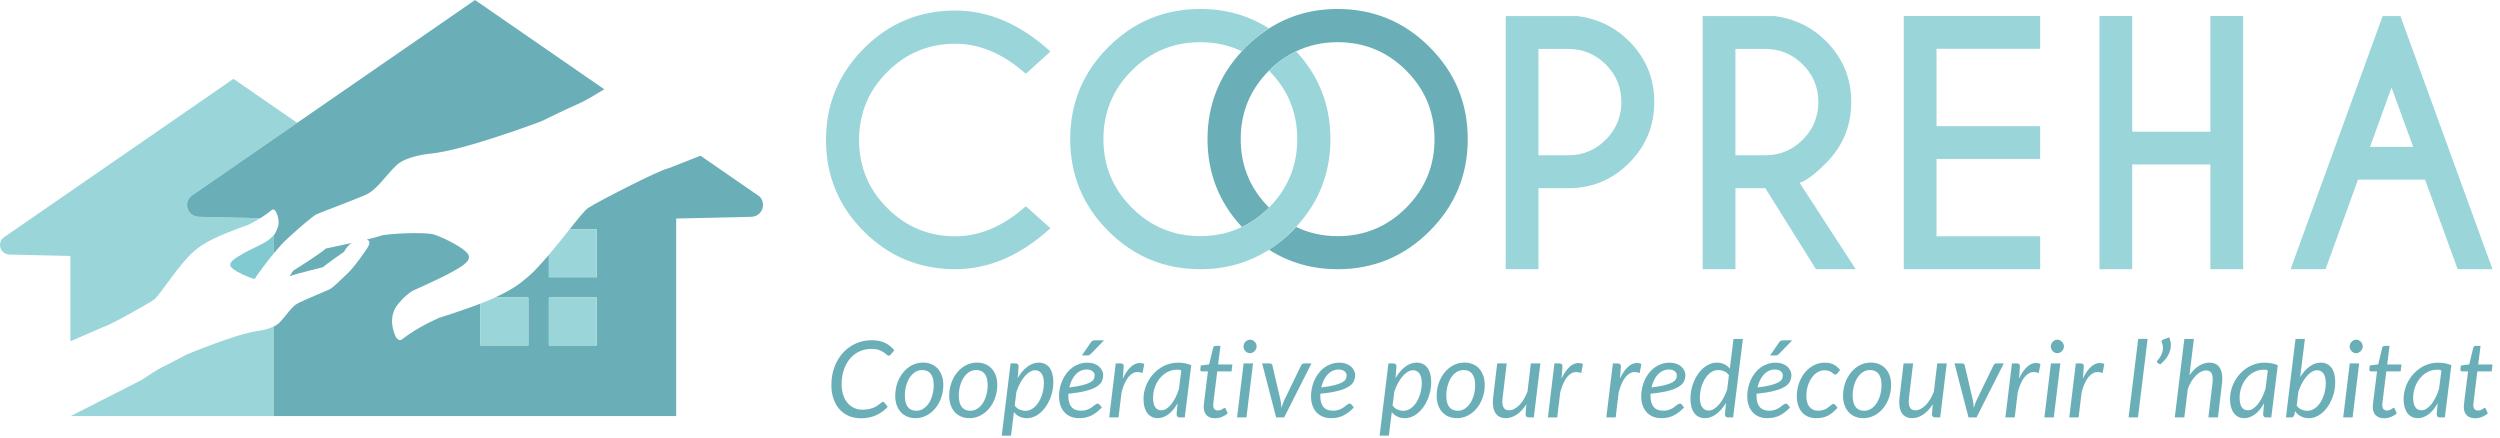 <?xml version="1.0" encoding="UTF-8" standalone="no"?>
<!DOCTYPE svg PUBLIC "-//W3C//DTD SVG 1.1//EN" "http://www.w3.org/Graphics/SVG/1.1/DTD/svg11.dtd">
<svg width="100%" height="100%" viewBox="0 0 1884 330" version="1.1" xmlns="http://www.w3.org/2000/svg" xmlns:xlink="http://www.w3.org/1999/xlink" xml:space="preserve" xmlns:serif="http://www.serif.com/" style="fill-rule:evenodd;clip-rule:evenodd;stroke-linejoin:round;stroke-miterlimit:2;">
    <g id="Calque-1" serif:id="Calque 1" transform="matrix(4.167,0,0,4.167,0,0)">
        <g transform="matrix(1,0,0,1,258.543,41.794)">
            <path d="M0,-33.279C-4.594,-37.871 -10.141,-40.171 -16.633,-40.171C-21.256,-40.171 -25.387,-38.981 -29.049,-36.653C-30.533,-35.711 -31.944,-34.599 -33.268,-33.279C-33.516,-33.029 -33.727,-32.768 -33.959,-32.517C-38.079,-28.071 -40.165,-22.785 -40.165,-16.638C-40.165,-10.488 -38.075,-5.195 -33.946,-0.745C-32.184,-1.585 -30.553,-2.736 -29.066,-4.23C-29.057,-4.237 -29.049,-4.248 -29.041,-4.255C-32.454,-7.678 -34.159,-11.805 -34.159,-16.638C-34.159,-21.476 -32.454,-25.602 -29.047,-29.017C-29.043,-29.022 -29.037,-29.029 -29.029,-29.034C-27.537,-30.53 -25.9,-31.676 -24.135,-32.517C-21.861,-33.602 -19.365,-34.166 -16.633,-34.166C-11.787,-34.166 -7.654,-32.455 -4.234,-29.034C-0.814,-25.617 0.891,-21.486 0.891,-16.638C0.891,-11.792 -0.814,-7.656 -4.234,-4.23C-7.654,-0.8 -11.787,0.913 -16.633,0.913C-19.365,0.913 -21.863,0.345 -24.146,-0.753C-24.377,-0.505 -24.588,-0.249 -24.83,-0.005C-26.152,1.324 -27.564,2.429 -29.049,3.372C-25.387,5.7 -21.256,6.892 -16.633,6.892C-10.141,6.892 -4.594,4.591 0,-0.005C4.6,-4.602 6.898,-10.147 6.898,-16.638C6.898,-23.133 4.6,-28.678 0,-33.279" style="fill:rgb(106,175,184);fill-rule:nonzero;"/>
        </g>
        <g transform="matrix(1,0,0,1,234.408,41.032)">
            <path d="M0,-31.756C-1.766,-30.915 -3.402,-29.769 -4.895,-28.273C-4.902,-28.268 -4.908,-28.261 -4.912,-28.256C-1.508,-24.841 0.199,-20.715 0.199,-15.877C0.199,-11.044 -1.506,-6.917 -4.906,-3.494C-4.914,-3.487 -4.922,-3.476 -4.932,-3.468C-6.418,-1.974 -8.049,-0.823 -9.811,0.016C-12.094,1.11 -14.596,1.675 -17.329,1.675C-22.155,1.675 -26.284,-0.038 -29.711,-3.468C-33.144,-6.895 -34.854,-11.03 -34.854,-15.877C-34.854,-20.725 -33.147,-24.856 -29.729,-28.273C-26.309,-31.693 -22.176,-33.404 -17.329,-33.404C-14.598,-33.404 -12.104,-32.841 -9.825,-31.756C-9.592,-32.007 -9.381,-32.268 -9.133,-32.518C-7.809,-33.838 -6.398,-34.949 -4.914,-35.892C-8.575,-38.22 -12.708,-39.409 -17.329,-39.409C-23.823,-39.409 -29.37,-37.11 -33.966,-32.518C-38.562,-27.917 -40.861,-22.371 -40.861,-15.877C-40.861,-9.386 -38.562,-3.841 -33.966,0.757C-29.37,5.352 -23.823,7.653 -17.329,7.653C-12.708,7.653 -8.575,6.462 -4.914,4.134C-3.43,3.19 -2.018,2.085 -0.695,0.757C-0.453,0.513 -0.242,0.257 -0.012,0.009C4.111,-4.438 6.201,-9.729 6.201,-15.877C6.201,-22.023 4.115,-27.31 0,-31.756" style="fill:rgb(154,213,218);fill-rule:nonzero;"/>
        </g>
        <g transform="matrix(1,0,0,1,185.524,13.29)">
            <path d="M0,24.007L4.436,27.984C-0.982,32.925 -6.715,35.396 -12.763,35.396C-19.229,35.396 -24.742,33.116 -29.302,28.556C-33.861,23.997 -36.141,18.484 -36.141,12.017C-36.141,5.569 -33.861,0.056 -29.302,-4.522C-24.742,-9.1 -19.229,-11.389 -12.763,-11.389C-6.715,-11.389 -0.982,-8.919 4.436,-3.979L0,0.056C-4.082,-3.568 -8.337,-5.381 -12.763,-5.381C-17.551,-5.381 -21.647,-3.682 -25.053,-0.288C-28.458,3.109 -30.16,7.21 -30.16,12.017C-30.16,16.844 -28.458,20.954 -25.053,24.35C-21.647,27.745 -17.551,29.445 -12.763,29.445C-8.337,29.445 -4.082,27.632 0,24.007" style="fill:rgb(154,213,218);fill-rule:nonzero;"/>
        </g>
        <g transform="matrix(1,0,0,1,278.23,42.733)">
            <path d="M0,-33.88L0,-14.651L5.408,-14.651C8.041,-14.651 10.297,-15.591 12.176,-17.47C14.055,-19.349 14.994,-21.623 14.994,-24.294C14.994,-26.945 14.055,-29.206 12.176,-31.076C10.297,-32.945 8.041,-33.88 5.408,-33.88L0,-33.88ZM0,-8.698L0,5.952L-5.924,5.952L-5.924,-39.832L7.068,-39.832C10.75,-39.336 13.859,-37.819 16.396,-35.282C19.43,-32.23 20.947,-28.567 20.947,-24.294C20.947,-19.983 19.43,-16.306 16.396,-13.263C13.363,-10.22 9.701,-8.698 5.408,-8.698L0,-8.698Z" style="fill:rgb(154,213,218);fill-rule:nonzero;"/>
        </g>
        <g transform="matrix(1,0,0,1,313.853,42.733)">
            <path d="M0,-33.88L0,-14.651L5.408,-14.651C8.041,-14.651 10.295,-15.591 12.176,-17.47C14.055,-19.349 14.994,-21.623 14.994,-24.294C14.994,-26.945 14.055,-29.206 12.176,-31.076C10.295,-32.945 8.041,-33.88 5.408,-33.88L0,-33.88ZM5.408,-8.698L0,-8.698L0,5.952L-5.924,5.952L-5.924,-39.832L7.066,-39.832C10.748,-39.336 13.859,-37.819 16.396,-35.282C19.43,-32.23 20.945,-28.567 20.945,-24.294C20.945,-19.983 19.43,-16.301 16.396,-13.249C14.297,-11.15 12.695,-9.968 11.588,-9.7L21.746,5.952L14.564,5.952L5.408,-8.698Z" style="fill:rgb(154,213,218);fill-rule:nonzero;"/>
        </g>
        <g transform="matrix(1,0,0,1,368.961,48.685)">
            <path d="M0,-45.784L0,-39.861L-18.742,-39.861L-18.742,-25.868L0,-25.868L0,-19.945L-18.742,-19.945L-18.742,-5.953L0,-5.953L0,0L-24.666,0L-24.666,-45.784L0,-45.784Z" style="fill:rgb(154,213,218);fill-rule:nonzero;"/>
        </g>
        <g transform="matrix(1,0,0,1,385.611,21.844)">
            <path d="M0,7.898L0,26.841L-5.924,26.841L-5.924,-18.943L0,-18.943L0,1.974L14.137,1.974L14.137,-18.943L20.061,-18.943L20.061,26.841L14.137,26.841L14.137,7.898L0,7.898Z" style="fill:rgb(154,213,218);fill-rule:nonzero;"/>
        </g>
        <g transform="matrix(1,0,0,1,436.428,25.02)">
            <path d="M0,1.546L-3.92,-9.184L-7.813,1.546L0,1.546ZM-2.318,-22.119L14.336,23.665L8.041,23.665L2.146,7.469L-9.986,7.469L-15.854,23.665L-22.178,23.665L-5.523,-22.119L-2.318,-22.119Z" style="fill:rgb(154,213,218);fill-rule:nonzero;"/>
        </g>
        <g transform="matrix(1,0,0,1,155.978,63.076)">
            <path d="M0,11.016C0.428,11.016 0.806,10.981 1.137,10.911C1.467,10.839 1.758,10.752 2.011,10.65C2.263,10.547 2.479,10.433 2.656,10.308C2.834,10.182 2.989,10.069 3.122,9.965C3.255,9.863 3.367,9.776 3.458,9.705C3.548,9.635 3.629,9.599 3.7,9.599C3.759,9.599 3.808,9.611 3.846,9.633C3.885,9.656 3.917,9.683 3.943,9.715L4.574,10.495C3.966,11.151 3.265,11.661 2.472,12.024C1.679,12.386 0.754,12.568 -0.301,12.568C-1.13,12.568 -1.874,12.42 -2.535,12.124C-3.195,11.829 -3.754,11.416 -4.21,10.886C-4.667,10.356 -5.017,9.725 -5.259,8.992C-5.502,8.259 -5.623,7.453 -5.623,6.573C-5.623,5.371 -5.436,4.273 -5.061,3.277C-4.685,2.281 -4.168,1.424 -3.511,0.707C-2.854,-0.008 -2.082,-0.564 -1.194,-0.96C-0.308,-1.355 0.647,-1.552 1.671,-1.552C2.162,-1.552 2.609,-1.51 3.011,-1.427C3.412,-1.343 3.778,-1.221 4.108,-1.061C4.438,-0.9 4.738,-0.708 5.007,-0.483C5.275,-0.257 5.526,-0.007 5.76,0.269L5.138,1.021C5.086,1.085 5.027,1.138 4.963,1.18C4.898,1.222 4.817,1.243 4.721,1.243C4.604,1.243 4.48,1.178 4.352,1.05C4.222,0.921 4.045,0.782 3.822,0.63C3.599,0.48 3.311,0.34 2.957,0.211C2.604,0.083 2.146,0.019 1.583,0.019C0.832,0.019 0.13,0.168 -0.524,0.467C-1.179,0.766 -1.745,1.193 -2.225,1.748C-2.703,2.305 -3.08,2.978 -3.355,3.768C-3.631,4.558 -3.769,5.445 -3.769,6.428C-3.769,7.141 -3.675,7.781 -3.486,8.346C-3.299,8.912 -3.038,9.392 -2.705,9.787C-2.371,10.182 -1.975,10.486 -1.516,10.698C-1.056,10.911 -0.551,11.016 0,11.016" style="fill:rgb(106,175,184);fill-rule:nonzero;"/>
        </g>
        <g transform="matrix(1,0,0,1,165.721,66.91)">
            <path d="M0,7.375C0.472,7.375 0.903,7.246 1.291,6.989C1.68,6.732 2.01,6.39 2.282,5.963C2.554,5.535 2.765,5.042 2.913,4.483C3.063,3.924 3.137,3.339 3.137,2.729C3.137,1.829 2.959,1.151 2.603,0.695C2.246,0.239 1.731,0.011 1.059,0.011C0.579,0.011 0.146,0.138 -0.238,0.392C-0.624,0.646 -0.952,0.986 -1.225,1.413C-1.496,1.841 -1.707,2.334 -1.855,2.893C-2.005,3.452 -2.079,4.036 -2.079,4.646C-2.079,5.547 -1.902,6.226 -1.55,6.686C-1.196,7.145 -0.681,7.375 0,7.375M-0.156,8.714C-0.693,8.714 -1.186,8.623 -1.632,8.439C-2.079,8.257 -2.464,7.991 -2.788,7.645C-3.111,7.298 -3.364,6.873 -3.546,6.372C-3.727,5.871 -3.817,5.299 -3.817,4.656C-3.817,3.834 -3.688,3.06 -3.429,2.334C-3.17,1.607 -2.815,0.972 -2.365,0.425C-1.915,-0.121 -1.385,-0.552 -0.772,-0.866C-0.161,-1.181 0.501,-1.339 1.214,-1.339C1.751,-1.339 2.243,-1.247 2.689,-1.063C3.137,-0.881 3.521,-0.616 3.846,-0.269C4.169,0.078 4.422,0.504 4.604,1.009C4.784,1.513 4.875,2.083 4.875,2.719C4.875,3.535 4.746,4.307 4.486,5.032C4.228,5.759 3.873,6.395 3.423,6.94C2.973,7.487 2.44,7.919 1.825,8.237C1.21,8.556 0.55,8.714 -0.156,8.714" style="fill:rgb(106,175,184);fill-rule:nonzero;"/>
        </g>
        <g transform="matrix(1,0,0,1,175.481,66.91)">
            <path d="M0,7.375C0.472,7.375 0.903,7.246 1.291,6.989C1.68,6.732 2.01,6.39 2.282,5.963C2.554,5.535 2.765,5.042 2.913,4.483C3.063,3.924 3.137,3.339 3.137,2.729C3.137,1.829 2.959,1.151 2.603,0.695C2.246,0.239 1.731,0.011 1.059,0.011C0.579,0.011 0.146,0.138 -0.238,0.392C-0.624,0.646 -0.952,0.986 -1.225,1.413C-1.496,1.841 -1.707,2.334 -1.855,2.893C-2.005,3.452 -2.079,4.036 -2.079,4.646C-2.079,5.547 -1.902,6.226 -1.55,6.686C-1.196,7.145 -0.681,7.375 0,7.375M-0.156,8.714C-0.693,8.714 -1.186,8.623 -1.632,8.439C-2.079,8.257 -2.464,7.991 -2.788,7.645C-3.111,7.298 -3.364,6.873 -3.546,6.372C-3.727,5.871 -3.817,5.299 -3.817,4.656C-3.817,3.834 -3.688,3.06 -3.429,2.334C-3.17,1.607 -2.815,0.972 -2.365,0.425C-1.915,-0.121 -1.385,-0.552 -0.772,-0.866C-0.161,-1.181 0.501,-1.339 1.214,-1.339C1.751,-1.339 2.243,-1.247 2.689,-1.063C3.137,-0.881 3.521,-0.616 3.846,-0.269C4.169,0.078 4.422,0.504 4.604,1.009C4.784,1.513 4.875,2.083 4.875,2.719C4.875,3.535 4.746,4.307 4.486,5.032C4.228,5.759 3.873,6.395 3.423,6.94C2.973,7.487 2.44,7.919 1.825,8.237C1.21,8.556 0.55,8.714 -0.156,8.714" style="fill:rgb(106,175,184);fill-rule:nonzero;"/>
        </g>
        <g transform="matrix(1,0,0,1,187.193,77.418)">
            <path d="M0,-10.459C-0.312,-10.459 -0.627,-10.362 -0.947,-10.169C-1.268,-9.977 -1.577,-9.707 -1.875,-9.359C-2.173,-9.013 -2.449,-8.602 -2.705,-8.126C-2.961,-7.65 -3.183,-7.133 -3.37,-6.574L-3.682,-4.088C-3.436,-3.734 -3.139,-3.485 -2.793,-3.341C-2.446,-3.196 -2.095,-3.124 -1.739,-3.124C-1.402,-3.124 -1.085,-3.194 -0.787,-3.336C-0.489,-3.477 -0.218,-3.668 0.028,-3.909C0.274,-4.15 0.495,-4.433 0.689,-4.758C0.884,-5.082 1.047,-5.429 1.18,-5.798C1.313,-6.168 1.414,-6.55 1.485,-6.945C1.557,-7.341 1.593,-7.73 1.593,-8.116C1.593,-8.881 1.453,-9.463 1.175,-9.861C0.896,-10.259 0.505,-10.459 0,-10.459M-6.032,1.378L-4.43,-11.702L-3.564,-11.702C-3.177,-11.702 -2.982,-11.509 -2.982,-11.124L-3.147,-9.042C-2.901,-9.466 -2.633,-9.85 -2.341,-10.193C-2.05,-10.537 -1.744,-10.831 -1.423,-11.075C-1.103,-11.319 -0.768,-11.508 -0.418,-11.64C-0.068,-11.771 0.288,-11.837 0.65,-11.837C1.485,-11.837 2.137,-11.535 2.603,-10.931C3.068,-10.327 3.302,-9.443 3.302,-8.28C3.302,-7.753 3.247,-7.227 3.137,-6.699C3.026,-6.173 2.87,-5.67 2.666,-5.191C2.462,-4.712 2.216,-4.266 1.928,-3.852C1.64,-3.437 1.319,-3.077 0.966,-2.771C0.613,-2.467 0.229,-2.228 -0.185,-2.054C-0.6,-1.88 -1.033,-1.794 -1.486,-1.794C-1.972,-1.794 -2.416,-1.889 -2.817,-2.078C-3.219,-2.268 -3.555,-2.539 -3.827,-2.893L-4.352,1.378L-6.032,1.378Z" style="fill:rgb(106,175,184);fill-rule:nonzero;"/>
        </g>
        <g transform="matrix(1,0,0,1,199.664,75.624)">
            <path d="M0,-14.081L-2.408,-11.604C-2.499,-11.508 -2.592,-11.44 -2.686,-11.402C-2.779,-11.363 -2.891,-11.344 -3.021,-11.344L-4.011,-11.344L-2.398,-13.677C-2.309,-13.817 -2.208,-13.921 -2.098,-13.985C-1.987,-14.049 -1.832,-14.081 -1.632,-14.081L0,-14.081ZM-3.127,-8.8C-3.535,-8.8 -3.911,-8.716 -4.254,-8.549C-4.598,-8.382 -4.901,-8.152 -5.167,-7.859C-5.433,-7.567 -5.659,-7.224 -5.847,-6.828C-6.034,-6.434 -6.181,-6.008 -6.284,-5.552C-5.287,-5.673 -4.487,-5.813 -3.885,-5.971C-3.282,-6.128 -2.819,-6.298 -2.496,-6.481C-2.172,-6.665 -1.959,-6.862 -1.854,-7.074C-1.751,-7.286 -1.699,-7.508 -1.699,-7.739C-1.699,-7.854 -1.726,-7.976 -1.777,-8.101C-1.829,-8.226 -1.912,-8.34 -2.025,-8.443C-2.139,-8.546 -2.285,-8.631 -2.467,-8.698C-2.648,-8.766 -2.868,-8.8 -3.127,-8.8M-0.155,-7.807C-0.155,-7.383 -0.243,-6.992 -0.418,-6.636C-0.593,-6.279 -0.913,-5.958 -1.379,-5.672C-1.846,-5.386 -2.486,-5.137 -3.302,-4.925C-4.118,-4.713 -5.167,-4.542 -6.449,-4.414C-6.455,-4.343 -6.459,-4.274 -6.459,-4.207L-6.459,-4C-6.459,-3.139 -6.27,-2.481 -5.891,-2.028C-5.512,-1.575 -4.94,-1.349 -4.176,-1.349C-3.865,-1.349 -3.589,-1.381 -3.346,-1.445C-3.103,-1.51 -2.886,-1.588 -2.695,-1.682C-2.504,-1.774 -2.336,-1.877 -2.19,-1.99C-2.044,-2.102 -1.91,-2.205 -1.787,-2.299C-1.664,-2.392 -1.551,-2.47 -1.447,-2.534C-1.344,-2.599 -1.24,-2.631 -1.137,-2.631C-1.02,-2.631 -0.913,-2.576 -0.815,-2.467L-0.389,-1.936C-0.719,-1.597 -1.041,-1.306 -1.354,-1.064C-1.669,-0.823 -1.991,-0.623 -2.321,-0.462C-2.651,-0.302 -2.996,-0.185 -3.355,-0.11C-3.715,-0.037 -4.102,0 -4.517,0C-5.079,0 -5.585,-0.093 -6.031,-0.279C-6.479,-0.466 -6.856,-0.73 -7.168,-1.074C-7.479,-1.418 -7.718,-1.834 -7.887,-2.322C-8.055,-2.81 -8.139,-3.357 -8.139,-3.961C-8.139,-4.462 -8.086,-4.962 -7.979,-5.46C-7.872,-5.958 -7.717,-6.432 -7.513,-6.882C-7.309,-7.331 -7.06,-7.749 -6.765,-8.135C-6.47,-8.519 -6.133,-8.852 -5.755,-9.132C-5.376,-9.411 -4.958,-9.632 -4.502,-9.792C-4.045,-9.953 -3.555,-10.033 -3.03,-10.033C-2.531,-10.033 -2.102,-9.963 -1.738,-9.821C-1.376,-9.68 -1.078,-9.5 -0.845,-9.281C-0.611,-9.062 -0.438,-8.822 -0.325,-8.559C-0.212,-8.295 -0.155,-8.044 -0.155,-7.807" style="fill:rgb(106,175,184);fill-rule:nonzero;"/>
        </g>
        <g transform="matrix(1,0,0,1,200.596,65.648)">
            <path d="M0,9.841L1.185,0.068L2.05,0.068C2.23,0.068 2.373,0.11 2.477,0.194C2.58,0.277 2.632,0.405 2.632,0.578C2.632,0.605 2.631,0.642 2.627,0.69C2.624,0.737 2.621,0.787 2.617,0.839C2.614,0.891 2.611,0.936 2.607,0.974C2.604,1.013 2.604,1.035 2.604,1.041L2.467,2.815C2.888,1.915 3.359,1.221 3.88,0.733C4.401,0.244 4.95,0 5.526,0C5.799,0 6.07,0.058 6.343,0.174L6.031,1.822C5.728,1.7 5.433,1.639 5.147,1.639C4.52,1.639 3.959,1.943 3.468,2.55C2.976,3.157 2.564,4.077 2.234,5.311L1.69,9.841L0,9.841Z" style="fill:rgb(106,175,184);fill-rule:nonzero;"/>
        </g>
        <g transform="matrix(1,0,0,1,210.027,67.017)">
            <path d="M0,7.181C0.317,7.181 0.628,7.084 0.933,6.891C1.237,6.699 1.525,6.431 1.797,6.089C2.069,5.748 2.323,5.342 2.56,4.87C2.796,4.399 3.005,3.882 3.186,3.319L3.604,0.017C3.461,-0.097 3.32,-0.154 3.181,-0.154L2.769,-0.154C2.38,-0.154 2.004,-0.091 1.642,0.034C1.279,0.159 0.939,0.333 0.622,0.557C0.305,0.782 0.017,1.049 -0.242,1.36C-0.502,1.671 -0.724,2.012 -0.908,2.384C-1.093,2.755 -1.236,3.152 -1.34,3.571C-1.443,3.991 -1.495,4.421 -1.495,4.864C-1.495,6.409 -0.997,7.181 0,7.181M4.235,8.472L3.342,8.472C3.114,8.472 2.961,8.414 2.88,8.299C2.799,8.183 2.759,8.042 2.759,7.874L2.934,5.919C2.7,6.327 2.449,6.697 2.181,7.029C1.912,7.361 1.627,7.643 1.326,7.875C1.025,8.108 0.709,8.288 0.379,8.416C0.049,8.543 -0.294,8.607 -0.65,8.607C-1.039,8.607 -1.392,8.532 -1.709,8.38C-2.026,8.23 -2.297,8.008 -2.521,7.715C-2.743,7.423 -2.917,7.064 -3.04,6.636C-3.163,6.209 -3.225,5.719 -3.225,5.166C-3.225,4.588 -3.151,4.024 -3.006,3.475C-2.86,2.925 -2.653,2.407 -2.384,1.918C-2.115,1.43 -1.793,0.982 -1.418,0.574C-1.042,0.165 -0.623,-0.188 -0.16,-0.487C0.303,-0.786 0.8,-1.017 1.331,-1.18C1.861,-1.344 2.419,-1.426 3.001,-1.426C3.422,-1.426 3.832,-1.392 4.23,-1.324C4.628,-1.256 5.021,-1.137 5.41,-0.968L4.235,8.472Z" style="fill:rgb(106,175,184);fill-rule:nonzero;"/>
        </g>
        <g transform="matrix(1,0,0,1,217.689,64.549)">
            <path d="M0,9.099C0,9.061 0.002,9.011 0.005,8.95C0.009,8.889 0.015,8.8 0.024,8.685C0.034,8.569 0.049,8.418 0.068,8.232C0.088,8.045 0.117,7.801 0.155,7.499L0.768,2.613L-0.33,2.613C-0.414,2.613 -0.483,2.588 -0.539,2.54C-0.594,2.492 -0.621,2.416 -0.621,2.314C-0.621,2.294 -0.618,2.256 -0.611,2.198C-0.605,2.14 -0.597,2.075 -0.587,2C-0.577,1.926 -0.567,1.851 -0.559,1.774C-0.549,1.697 -0.54,1.623 -0.534,1.552L0.981,1.35L1.71,-1.667C1.735,-1.763 1.784,-1.842 1.855,-1.903C1.927,-1.964 2.014,-1.995 2.117,-1.995L3.03,-1.995L2.604,1.37L5.187,1.37L5.041,2.613L2.448,2.613L1.855,7.412C1.823,7.676 1.799,7.888 1.782,8.048C1.767,8.209 1.753,8.337 1.744,8.434C1.734,8.531 1.728,8.598 1.725,8.636C1.721,8.675 1.72,8.703 1.72,8.723C1.72,9.051 1.796,9.293 1.947,9.451C2.1,9.609 2.309,9.687 2.574,9.687C2.742,9.687 2.892,9.663 3.021,9.615C3.15,9.567 3.262,9.514 3.356,9.455C3.45,9.398 3.529,9.345 3.594,9.296C3.658,9.248 3.717,9.224 3.769,9.224C3.82,9.224 3.861,9.238 3.891,9.263C3.919,9.288 3.95,9.33 3.982,9.388L4.342,10.207C4.031,10.484 3.673,10.701 3.269,10.858C2.864,11.016 2.458,11.094 2.05,11.094C1.422,11.094 0.926,10.924 0.563,10.583C0.201,10.243 0.014,9.748 0,9.099" style="fill:rgb(106,175,184);fill-rule:nonzero;"/>
        </g>
        <g transform="matrix(1,0,0,1,227.257,74.255)">
            <path d="M0,-11.594C0,-11.427 -0.034,-11.272 -0.102,-11.127C-0.17,-10.983 -0.261,-10.854 -0.374,-10.741C-0.487,-10.629 -0.615,-10.54 -0.758,-10.477C-0.9,-10.412 -1.049,-10.38 -1.204,-10.38C-1.354,-10.38 -1.499,-10.412 -1.642,-10.477C-1.784,-10.54 -1.908,-10.629 -2.016,-10.741C-2.122,-10.854 -2.208,-10.983 -2.272,-11.127C-2.338,-11.272 -2.37,-11.427 -2.37,-11.594C-2.37,-11.761 -2.338,-11.919 -2.272,-12.067C-2.208,-12.214 -2.121,-12.345 -2.011,-12.457C-1.9,-12.57 -1.774,-12.659 -1.632,-12.727C-1.489,-12.794 -1.344,-12.828 -1.194,-12.828C-1.039,-12.828 -0.891,-12.796 -0.748,-12.732C-0.605,-12.667 -0.478,-12.579 -0.364,-12.467C-0.251,-12.354 -0.162,-12.223 -0.097,-12.072C-0.032,-11.92 0,-11.761 0,-11.594M-0.65,-8.53L-1.836,1.234L-3.535,1.234L-2.351,-8.53L-0.65,-8.53Z" style="fill:rgb(106,175,184);fill-rule:nonzero;"/>
        </g>
        <g transform="matrix(1,0,0,1,228.257,75.49)">
            <path d="M0,-9.764L1.398,-9.764C1.528,-9.764 1.632,-9.729 1.709,-9.658C1.787,-9.587 1.836,-9.503 1.855,-9.408L3.321,-3.123C3.373,-2.885 3.41,-2.648 3.434,-2.41C3.456,-2.172 3.474,-1.938 3.486,-1.706C3.558,-1.938 3.633,-2.17 3.71,-2.405C3.788,-2.639 3.885,-2.878 4.001,-3.123L7.051,-9.408C7.103,-9.51 7.174,-9.595 7.265,-9.662C7.355,-9.73 7.456,-9.764 7.565,-9.764L8.916,-9.764L3.982,0L2.535,0L0,-9.764Z" style="fill:rgb(106,175,184);fill-rule:nonzero;"/>
        </g>
        <g transform="matrix(1,0,0,1,242.107,74.391)">
            <path d="M0,-7.567C-0.408,-7.567 -0.784,-7.483 -1.127,-7.316C-1.471,-7.149 -1.774,-6.92 -2.04,-6.627C-2.306,-6.335 -2.532,-5.991 -2.72,-5.595C-2.907,-5.201 -3.054,-4.775 -3.157,-4.319C-2.16,-4.44 -1.36,-4.581 -0.758,-4.738C-0.155,-4.895 0.308,-5.065 0.631,-5.249C0.955,-5.432 1.168,-5.629 1.272,-5.841C1.376,-6.053 1.428,-6.275 1.428,-6.506C1.428,-6.622 1.401,-6.743 1.35,-6.868C1.298,-6.993 1.215,-7.107 1.102,-7.211C0.988,-7.313 0.842,-7.398 0.66,-7.465C0.479,-7.533 0.259,-7.567 0,-7.567M2.972,-6.574C2.972,-6.15 2.884,-5.759 2.709,-5.403C2.534,-5.046 2.214,-4.725 1.748,-4.439C1.281,-4.153 0.641,-3.904 -0.175,-3.692C-0.991,-3.48 -2.04,-3.309 -3.322,-3.181C-3.328,-3.11 -3.332,-3.042 -3.332,-2.974L-3.332,-2.767C-3.332,-1.906 -3.143,-1.249 -2.764,-0.796C-2.385,-0.342 -1.813,-0.116 -1.049,-0.116C-0.738,-0.116 -0.462,-0.148 -0.219,-0.213C0.024,-0.277 0.241,-0.355 0.432,-0.449C0.623,-0.542 0.791,-0.644 0.937,-0.757C1.083,-0.87 1.217,-0.972 1.34,-1.066C1.463,-1.159 1.576,-1.237 1.68,-1.301C1.783,-1.366 1.887,-1.398 1.99,-1.398C2.107,-1.398 2.214,-1.343 2.312,-1.234L2.738,-0.704C2.408,-0.364 2.086,-0.073 1.772,0.168C1.458,0.41 1.136,0.61 0.806,0.771C0.476,0.931 0.131,1.048 -0.229,1.122C-0.588,1.196 -0.975,1.233 -1.39,1.233C-1.952,1.233 -2.458,1.14 -2.904,0.954C-3.352,0.767 -3.729,0.502 -4.041,0.159C-4.352,-0.185 -4.591,-0.601 -4.76,-1.089C-4.928,-1.578 -5.012,-2.125 -5.012,-2.728C-5.012,-3.229 -4.959,-3.729 -4.852,-4.227C-4.745,-4.725 -4.59,-5.199 -4.386,-5.649C-4.182,-6.098 -3.933,-6.516 -3.638,-6.902C-3.343,-7.287 -3.006,-7.62 -2.628,-7.899C-2.249,-8.178 -1.831,-8.399 -1.375,-8.559C-0.918,-8.72 -0.428,-8.8 0.097,-8.8C0.596,-8.8 1.025,-8.73 1.389,-8.588C1.751,-8.447 2.049,-8.267 2.282,-8.048C2.516,-7.83 2.688,-7.589 2.802,-7.326C2.915,-7.062 2.972,-6.811 2.972,-6.574" style="fill:rgb(106,175,184);fill-rule:nonzero;"/>
        </g>
        <g transform="matrix(1,0,0,1,255.53,77.418)">
            <path d="M0,-10.459C-0.312,-10.459 -0.627,-10.362 -0.947,-10.169C-1.268,-9.977 -1.577,-9.707 -1.875,-9.359C-2.173,-9.013 -2.449,-8.602 -2.705,-8.126C-2.961,-7.65 -3.183,-7.133 -3.37,-6.574L-3.682,-4.088C-3.436,-3.734 -3.139,-3.485 -2.793,-3.341C-2.446,-3.196 -2.095,-3.124 -1.739,-3.124C-1.402,-3.124 -1.085,-3.194 -0.787,-3.336C-0.489,-3.477 -0.218,-3.668 0.028,-3.909C0.274,-4.15 0.495,-4.433 0.689,-4.758C0.884,-5.082 1.047,-5.429 1.18,-5.798C1.313,-6.168 1.414,-6.55 1.485,-6.945C1.557,-7.341 1.593,-7.73 1.593,-8.116C1.593,-8.881 1.453,-9.463 1.175,-9.861C0.896,-10.259 0.505,-10.459 0,-10.459M-6.032,1.378L-4.43,-11.702L-3.564,-11.702C-3.177,-11.702 -2.982,-11.509 -2.982,-11.124L-3.147,-9.042C-2.901,-9.466 -2.633,-9.85 -2.341,-10.193C-2.05,-10.537 -1.744,-10.831 -1.423,-11.075C-1.103,-11.319 -0.768,-11.508 -0.418,-11.64C-0.068,-11.771 0.288,-11.837 0.65,-11.837C1.485,-11.837 2.137,-11.535 2.603,-10.931C3.068,-10.327 3.302,-9.443 3.302,-8.28C3.302,-7.753 3.247,-7.227 3.137,-6.699C3.026,-6.173 2.87,-5.67 2.666,-5.191C2.462,-4.712 2.216,-4.266 1.928,-3.852C1.64,-3.437 1.319,-3.077 0.966,-2.771C0.613,-2.467 0.229,-2.228 -0.185,-2.054C-0.6,-1.88 -1.033,-1.794 -1.486,-1.794C-1.972,-1.794 -2.416,-1.889 -2.817,-2.078C-3.219,-2.268 -3.555,-2.539 -3.827,-2.893L-4.352,1.378L-6.032,1.378Z" style="fill:rgb(106,175,184);fill-rule:nonzero;"/>
        </g>
        <g transform="matrix(1,0,0,1,263.64,66.91)">
            <path d="M0,7.375C0.472,7.375 0.903,7.246 1.291,6.989C1.68,6.732 2.01,6.39 2.282,5.963C2.554,5.535 2.765,5.042 2.913,4.483C3.063,3.924 3.137,3.339 3.137,2.729C3.137,1.829 2.959,1.151 2.603,0.695C2.246,0.239 1.731,0.011 1.059,0.011C0.579,0.011 0.146,0.138 -0.238,0.392C-0.624,0.646 -0.952,0.986 -1.225,1.413C-1.496,1.841 -1.707,2.334 -1.855,2.893C-2.005,3.452 -2.079,4.036 -2.079,4.646C-2.079,5.547 -1.902,6.226 -1.55,6.686C-1.196,7.145 -0.681,7.375 0,7.375M-0.156,8.714C-0.693,8.714 -1.186,8.623 -1.632,8.439C-2.079,8.257 -2.464,7.991 -2.788,7.645C-3.111,7.298 -3.364,6.873 -3.546,6.372C-3.727,5.871 -3.817,5.299 -3.817,4.656C-3.817,3.834 -3.688,3.06 -3.429,2.334C-3.17,1.607 -2.815,0.972 -2.365,0.425C-1.915,-0.121 -1.385,-0.552 -0.772,-0.866C-0.161,-1.181 0.501,-1.339 1.214,-1.339C1.751,-1.339 2.243,-1.247 2.689,-1.063C3.137,-0.881 3.521,-0.616 3.846,-0.269C4.169,0.078 4.422,0.504 4.604,1.009C4.784,1.513 4.875,2.083 4.875,2.719C4.875,3.535 4.746,4.307 4.486,5.032C4.228,5.759 3.873,6.395 3.423,6.94C2.973,7.487 2.44,7.919 1.825,8.237C1.21,8.556 0.55,8.714 -0.156,8.714" style="fill:rgb(106,175,184);fill-rule:nonzero;"/>
        </g>
        <g transform="matrix(1,0,0,1,272.487,75.624)">
            <path d="M0,-9.898L-0.738,-3.691C-0.752,-3.562 -0.763,-3.44 -0.772,-3.325C-0.782,-3.209 -0.787,-3.096 -0.787,-2.987C-0.787,-2.46 -0.688,-2.068 -0.491,-1.811C-0.293,-1.554 0.02,-1.425 0.446,-1.425C0.744,-1.425 1.05,-1.505 1.364,-1.667C1.679,-1.827 1.982,-2.055 2.277,-2.351C2.572,-2.646 2.846,-3.003 3.098,-3.42C3.351,-3.838 3.57,-4.304 3.759,-4.818L4.37,-9.898L6.09,-9.898L4.904,-0.134L4.05,-0.134C3.849,-0.134 3.693,-0.179 3.584,-0.269C3.474,-0.359 3.419,-0.497 3.419,-0.683C3.419,-0.69 3.422,-0.748 3.428,-0.857C3.435,-0.966 3.442,-1.085 3.452,-1.213C3.462,-1.342 3.472,-1.46 3.481,-1.57C3.491,-1.679 3.496,-1.737 3.496,-1.744L3.564,-2.524C3.04,-1.696 2.454,-1.067 1.807,-0.64C1.158,-0.212 0.492,0 -0.194,0C-0.927,0 -1.494,-0.247 -1.899,-0.742C-2.304,-1.236 -2.506,-1.946 -2.506,-2.872C-2.506,-3 -2.503,-3.131 -2.496,-3.266C-2.49,-3.402 -2.477,-3.543 -2.458,-3.691L-1.72,-9.898L0,-9.898Z" style="fill:rgb(106,175,184);fill-rule:nonzero;"/>
        </g>
        <g transform="matrix(1,0,0,1,279.936,65.648)">
            <path d="M0,9.841L1.185,0.068L2.05,0.068C2.23,0.068 2.373,0.11 2.477,0.194C2.58,0.277 2.632,0.405 2.632,0.578C2.632,0.605 2.631,0.642 2.627,0.69C2.624,0.737 2.621,0.787 2.617,0.839C2.614,0.891 2.611,0.936 2.607,0.974C2.604,1.013 2.604,1.035 2.604,1.041L2.467,2.815C2.888,1.915 3.359,1.221 3.88,0.733C4.401,0.244 4.95,0 5.526,0C5.799,0 6.07,0.058 6.343,0.174L6.031,1.822C5.728,1.7 5.433,1.639 5.147,1.639C4.52,1.639 3.959,1.943 3.468,2.55C2.976,3.157 2.564,4.077 2.234,5.311L1.69,9.841L0,9.841Z" style="fill:rgb(106,175,184);fill-rule:nonzero;"/>
        </g>
        <g transform="matrix(1,0,0,1,290.503,65.648)">
            <path d="M0,9.841L1.185,0.068L2.05,0.068C2.23,0.068 2.373,0.11 2.477,0.194C2.58,0.277 2.632,0.405 2.632,0.578C2.632,0.605 2.631,0.642 2.627,0.69C2.624,0.737 2.621,0.787 2.617,0.839C2.614,0.891 2.611,0.936 2.607,0.974C2.604,1.013 2.604,1.035 2.604,1.041L2.467,2.815C2.888,1.915 3.359,1.221 3.88,0.733C4.401,0.244 4.95,0 5.526,0C5.799,0 6.07,0.058 6.343,0.174L6.031,1.822C5.728,1.7 5.433,1.639 5.147,1.639C4.52,1.639 3.959,1.943 3.468,2.55C2.976,3.157 2.564,4.077 2.234,5.311L1.69,9.841L0,9.841Z" style="fill:rgb(106,175,184);fill-rule:nonzero;"/>
        </g>
        <g transform="matrix(1,0,0,1,301.828,74.391)">
            <path d="M0,-7.567C-0.408,-7.567 -0.784,-7.483 -1.127,-7.316C-1.471,-7.149 -1.774,-6.92 -2.04,-6.627C-2.306,-6.335 -2.532,-5.991 -2.72,-5.595C-2.907,-5.201 -3.054,-4.775 -3.157,-4.319C-2.16,-4.44 -1.36,-4.581 -0.758,-4.738C-0.155,-4.895 0.308,-5.065 0.631,-5.249C0.955,-5.432 1.168,-5.629 1.272,-5.841C1.376,-6.053 1.428,-6.275 1.428,-6.506C1.428,-6.622 1.401,-6.743 1.35,-6.868C1.298,-6.993 1.215,-7.107 1.102,-7.211C0.988,-7.313 0.842,-7.398 0.66,-7.465C0.479,-7.533 0.259,-7.567 0,-7.567M2.972,-6.574C2.972,-6.15 2.884,-5.759 2.709,-5.403C2.534,-5.046 2.214,-4.725 1.748,-4.439C1.281,-4.153 0.641,-3.904 -0.175,-3.692C-0.991,-3.48 -2.04,-3.309 -3.322,-3.181C-3.328,-3.11 -3.332,-3.042 -3.332,-2.974L-3.332,-2.767C-3.332,-1.906 -3.143,-1.249 -2.764,-0.796C-2.385,-0.342 -1.813,-0.116 -1.049,-0.116C-0.738,-0.116 -0.462,-0.148 -0.219,-0.213C0.024,-0.277 0.241,-0.355 0.432,-0.449C0.623,-0.542 0.791,-0.644 0.937,-0.757C1.083,-0.87 1.217,-0.972 1.34,-1.066C1.463,-1.159 1.576,-1.237 1.68,-1.301C1.783,-1.366 1.887,-1.398 1.99,-1.398C2.107,-1.398 2.214,-1.343 2.312,-1.234L2.738,-0.704C2.408,-0.364 2.086,-0.073 1.772,0.168C1.458,0.41 1.136,0.61 0.806,0.771C0.476,0.931 0.131,1.048 -0.229,1.122C-0.588,1.196 -0.975,1.233 -1.39,1.233C-1.952,1.233 -2.458,1.14 -2.904,0.954C-3.352,0.767 -3.729,0.502 -4.041,0.159C-4.352,-0.185 -4.591,-0.601 -4.76,-1.089C-4.928,-1.578 -5.012,-2.125 -5.012,-2.728C-5.012,-3.229 -4.959,-3.729 -4.852,-4.227C-4.745,-4.725 -4.59,-5.199 -4.386,-5.649C-4.182,-6.098 -3.933,-6.516 -3.638,-6.902C-3.343,-7.287 -3.006,-7.62 -2.628,-7.899C-2.249,-8.178 -1.831,-8.399 -1.375,-8.559C-0.918,-8.72 -0.428,-8.8 0.097,-8.8C0.596,-8.8 1.025,-8.73 1.389,-8.588C1.751,-8.447 2.049,-8.267 2.282,-8.048C2.516,-7.83 2.688,-7.589 2.802,-7.326C2.915,-7.062 2.972,-6.811 2.972,-6.574" style="fill:rgb(106,175,184);fill-rule:nonzero;"/>
        </g>
        <g transform="matrix(1,0,0,1,309.016,62.67)">
            <path d="M0,11.576C0.311,11.576 0.623,11.481 0.937,11.292C1.251,11.102 1.555,10.839 1.85,10.502C2.145,10.164 2.42,9.763 2.676,9.297C2.931,8.831 3.152,8.321 3.341,7.768L3.661,5.185C3.415,4.846 3.12,4.604 2.777,4.463C2.434,4.321 2.088,4.251 1.738,4.251C1.227,4.251 0.766,4.402 0.354,4.704C-0.058,5.006 -0.407,5.396 -0.695,5.875C-0.983,6.353 -1.205,6.888 -1.36,7.479C-1.516,8.071 -1.593,8.652 -1.593,9.224C-1.593,9.989 -1.454,10.572 -1.176,10.973C-0.897,11.375 -0.506,11.576 0,11.576M3.525,12.819C3.299,12.819 3.145,12.762 3.063,12.646C2.982,12.53 2.942,12.389 2.942,12.222L3.127,10.188C2.881,10.606 2.612,10.985 2.321,11.325C2.029,11.666 1.724,11.957 1.403,12.198C1.083,12.438 0.749,12.625 0.402,12.757C0.057,12.889 -0.295,12.954 -0.651,12.954C-1.493,12.954 -2.146,12.651 -2.608,12.044C-3.071,11.436 -3.303,10.555 -3.303,9.397C-3.303,8.871 -3.248,8.344 -3.138,7.817C-3.027,7.29 -2.87,6.786 -2.666,6.304C-2.463,5.822 -2.217,5.374 -1.929,4.959C-1.641,4.545 -1.319,4.186 -0.967,3.885C-0.614,3.583 -0.23,3.345 0.185,3.172C0.599,2.998 1.032,2.911 1.485,2.911C1.965,2.911 2.403,3.005 2.802,3.19C3.2,3.377 3.538,3.643 3.816,3.991L4.486,-1.378L6.187,-1.378L4.419,12.819L3.525,12.819Z" style="fill:rgb(106,175,184);fill-rule:nonzero;"/>
        </g>
        <g transform="matrix(1,0,0,1,324.127,75.624)">
            <path d="M0,-14.081L-2.408,-11.604C-2.499,-11.508 -2.592,-11.44 -2.686,-11.402C-2.779,-11.363 -2.891,-11.344 -3.021,-11.344L-4.011,-11.344L-2.398,-13.677C-2.309,-13.817 -2.208,-13.921 -2.098,-13.985C-1.987,-14.049 -1.832,-14.081 -1.632,-14.081L0,-14.081ZM-3.127,-8.8C-3.535,-8.8 -3.911,-8.716 -4.254,-8.549C-4.598,-8.382 -4.901,-8.152 -5.167,-7.859C-5.433,-7.567 -5.659,-7.224 -5.847,-6.828C-6.034,-6.434 -6.181,-6.008 -6.284,-5.552C-5.287,-5.673 -4.487,-5.813 -3.885,-5.971C-3.282,-6.128 -2.819,-6.298 -2.496,-6.481C-2.172,-6.665 -1.959,-6.862 -1.854,-7.074C-1.751,-7.286 -1.699,-7.508 -1.699,-7.739C-1.699,-7.854 -1.726,-7.976 -1.777,-8.101C-1.829,-8.226 -1.912,-8.34 -2.025,-8.443C-2.139,-8.546 -2.285,-8.631 -2.467,-8.698C-2.648,-8.766 -2.868,-8.8 -3.127,-8.8M-0.155,-7.807C-0.155,-7.383 -0.243,-6.992 -0.418,-6.636C-0.593,-6.279 -0.913,-5.958 -1.379,-5.672C-1.846,-5.386 -2.486,-5.137 -3.302,-4.925C-4.118,-4.713 -5.167,-4.542 -6.449,-4.414C-6.455,-4.343 -6.459,-4.274 -6.459,-4.207L-6.459,-4C-6.459,-3.139 -6.27,-2.481 -5.891,-2.028C-5.512,-1.575 -4.94,-1.349 -4.176,-1.349C-3.865,-1.349 -3.589,-1.381 -3.346,-1.445C-3.103,-1.51 -2.886,-1.588 -2.695,-1.682C-2.504,-1.774 -2.336,-1.877 -2.19,-1.99C-2.044,-2.102 -1.91,-2.205 -1.787,-2.299C-1.664,-2.392 -1.551,-2.47 -1.447,-2.534C-1.344,-2.599 -1.24,-2.631 -1.137,-2.631C-1.02,-2.631 -0.913,-2.576 -0.815,-2.467L-0.389,-1.936C-0.719,-1.597 -1.041,-1.306 -1.354,-1.064C-1.669,-0.823 -1.991,-0.623 -2.321,-0.462C-2.651,-0.302 -2.996,-0.185 -3.355,-0.11C-3.715,-0.037 -4.102,0 -4.517,0C-5.079,0 -5.585,-0.093 -6.031,-0.279C-6.479,-0.466 -6.856,-0.73 -7.168,-1.074C-7.479,-1.418 -7.718,-1.834 -7.887,-2.322C-8.055,-2.81 -8.139,-3.357 -8.139,-3.961C-8.139,-4.462 -8.086,-4.962 -7.979,-5.46C-7.872,-5.958 -7.717,-6.432 -7.513,-6.882C-7.309,-7.331 -7.06,-7.749 -6.765,-8.135C-6.47,-8.519 -6.133,-8.852 -5.755,-9.132C-5.376,-9.411 -4.958,-9.632 -4.502,-9.792C-4.045,-9.953 -3.555,-10.033 -3.03,-10.033C-2.531,-10.033 -2.102,-9.963 -1.738,-9.821C-1.376,-9.68 -1.078,-9.5 -0.845,-9.281C-0.611,-9.062 -0.438,-8.822 -0.325,-8.559C-0.212,-8.295 -0.155,-8.044 -0.155,-7.807" style="fill:rgb(106,175,184);fill-rule:nonzero;"/>
        </g>
        <g transform="matrix(1,0,0,1,331.368,66.563)">
            <path d="M0,8.088C-0.302,8.332 -0.604,8.526 -0.908,8.671C-1.213,8.816 -1.528,8.916 -1.855,8.975C-2.183,9.032 -2.533,9.061 -2.909,9.061C-3.479,9.061 -3.982,8.965 -4.419,8.772C-4.856,8.579 -5.223,8.308 -5.517,7.957C-5.812,7.608 -6.035,7.187 -6.188,6.694C-6.339,6.203 -6.415,5.662 -6.415,5.07C-6.415,4.28 -6.291,3.523 -6.041,2.796C-5.792,2.07 -5.444,1.428 -4.997,0.868C-4.551,0.31 -4.02,-0.138 -3.404,-0.472C-2.789,-0.806 -2.112,-0.973 -1.375,-0.973C-0.728,-0.973 -0.184,-0.858 0.257,-0.631C0.697,-0.402 1.083,-0.07 1.413,0.367L0.869,1.013C0.83,1.065 0.781,1.107 0.724,1.138C0.665,1.17 0.601,1.187 0.529,1.187C0.438,1.187 0.35,1.147 0.262,1.066C0.175,0.985 0.062,0.896 -0.078,0.796C-0.217,0.696 -0.393,0.607 -0.603,0.526C-0.813,0.446 -1.083,0.405 -1.413,0.405C-1.86,0.405 -2.282,0.526 -2.681,0.767C-3.079,1.008 -3.427,1.337 -3.725,1.755C-4.022,2.173 -4.258,2.668 -4.429,3.239C-4.601,3.812 -4.687,4.425 -4.687,5.08C-4.687,5.479 -4.642,5.84 -4.551,6.165C-4.46,6.489 -4.324,6.766 -4.143,6.993C-3.961,7.222 -3.739,7.399 -3.478,7.524C-3.215,7.65 -2.909,7.712 -2.56,7.712C-2.269,7.712 -2.009,7.682 -1.782,7.62C-1.556,7.559 -1.355,7.484 -1.181,7.394C-1.006,7.304 -0.852,7.205 -0.719,7.1C-0.586,6.993 -0.467,6.896 -0.359,6.806C-0.253,6.716 -0.155,6.641 -0.068,6.579C0.02,6.518 0.108,6.487 0.199,6.487C0.328,6.487 0.438,6.542 0.529,6.651L0.956,7.172C0.62,7.538 0.301,7.844 0,8.088" style="fill:rgb(106,175,184);fill-rule:nonzero;"/>
        </g>
        <g transform="matrix(1,0,0,1,337.133,66.91)">
            <path d="M0,7.375C0.472,7.375 0.903,7.246 1.291,6.989C1.68,6.732 2.01,6.39 2.282,5.963C2.554,5.535 2.765,5.042 2.913,4.483C3.063,3.924 3.137,3.339 3.137,2.729C3.137,1.829 2.959,1.151 2.603,0.695C2.246,0.239 1.731,0.011 1.059,0.011C0.579,0.011 0.146,0.138 -0.238,0.392C-0.624,0.646 -0.952,0.986 -1.225,1.413C-1.496,1.841 -1.707,2.334 -1.855,2.893C-2.005,3.452 -2.079,4.036 -2.079,4.646C-2.079,5.547 -1.902,6.226 -1.55,6.686C-1.196,7.145 -0.681,7.375 0,7.375M-0.156,8.714C-0.693,8.714 -1.186,8.623 -1.632,8.439C-2.079,8.257 -2.464,7.991 -2.788,7.645C-3.111,7.298 -3.364,6.873 -3.546,6.372C-3.727,5.871 -3.817,5.299 -3.817,4.656C-3.817,3.834 -3.688,3.06 -3.429,2.334C-3.17,1.607 -2.815,0.972 -2.365,0.425C-1.915,-0.121 -1.385,-0.552 -0.772,-0.866C-0.161,-1.181 0.501,-1.339 1.214,-1.339C1.751,-1.339 2.243,-1.247 2.689,-1.063C3.137,-0.881 3.521,-0.616 3.846,-0.269C4.169,0.078 4.422,0.504 4.604,1.009C4.784,1.513 4.875,2.083 4.875,2.719C4.875,3.535 4.746,4.307 4.486,5.032C4.228,5.759 3.873,6.395 3.423,6.94C2.973,7.487 2.44,7.919 1.825,8.237C1.21,8.556 0.55,8.714 -0.156,8.714" style="fill:rgb(106,175,184);fill-rule:nonzero;"/>
        </g>
        <g transform="matrix(1,0,0,1,345.98,75.624)">
            <path d="M0,-9.898L-0.738,-3.691C-0.752,-3.562 -0.763,-3.44 -0.772,-3.325C-0.782,-3.209 -0.787,-3.096 -0.787,-2.987C-0.787,-2.46 -0.688,-2.068 -0.491,-1.811C-0.293,-1.554 0.02,-1.425 0.446,-1.425C0.744,-1.425 1.05,-1.505 1.364,-1.667C1.679,-1.827 1.982,-2.055 2.277,-2.351C2.572,-2.646 2.846,-3.003 3.098,-3.42C3.351,-3.838 3.57,-4.304 3.759,-4.818L4.37,-9.898L6.09,-9.898L4.904,-0.134L4.05,-0.134C3.849,-0.134 3.693,-0.179 3.584,-0.269C3.474,-0.359 3.419,-0.497 3.419,-0.683C3.419,-0.69 3.422,-0.748 3.428,-0.857C3.435,-0.966 3.442,-1.085 3.452,-1.213C3.462,-1.342 3.472,-1.46 3.481,-1.57C3.491,-1.679 3.496,-1.737 3.496,-1.744L3.564,-2.524C3.04,-1.696 2.454,-1.067 1.807,-0.64C1.158,-0.212 0.492,0 -0.194,0C-0.927,0 -1.494,-0.247 -1.899,-0.742C-2.304,-1.236 -2.506,-1.946 -2.506,-2.872C-2.506,-3 -2.503,-3.131 -2.496,-3.266C-2.49,-3.402 -2.477,-3.543 -2.458,-3.691L-1.72,-9.898L0,-9.898Z" style="fill:rgb(106,175,184);fill-rule:nonzero;"/>
        </g>
        <g transform="matrix(1,0,0,1,353.468,75.49)">
            <path d="M0,-9.764L1.398,-9.764C1.528,-9.764 1.632,-9.729 1.709,-9.658C1.787,-9.587 1.836,-9.503 1.855,-9.408L3.321,-3.123C3.373,-2.885 3.41,-2.648 3.434,-2.41C3.456,-2.172 3.474,-1.938 3.486,-1.706C3.558,-1.938 3.633,-2.17 3.71,-2.405C3.788,-2.639 3.885,-2.878 4.001,-3.123L7.051,-9.408C7.103,-9.51 7.174,-9.595 7.265,-9.662C7.355,-9.73 7.456,-9.764 7.565,-9.764L8.916,-9.764L3.982,0L2.535,0L0,-9.764Z" style="fill:rgb(106,175,184);fill-rule:nonzero;"/>
        </g>
        <g transform="matrix(1,0,0,1,362.675,65.648)">
            <path d="M0,9.841L1.185,0.068L2.05,0.068C2.23,0.068 2.373,0.11 2.477,0.194C2.58,0.277 2.632,0.405 2.632,0.578C2.632,0.605 2.631,0.642 2.627,0.69C2.624,0.737 2.621,0.787 2.617,0.839C2.614,0.891 2.611,0.936 2.607,0.974C2.604,1.013 2.604,1.035 2.604,1.041L2.467,2.815C2.888,1.915 3.359,1.221 3.88,0.733C4.401,0.244 4.95,0 5.526,0C5.799,0 6.07,0.058 6.343,0.174L6.031,1.822C5.728,1.7 5.433,1.639 5.147,1.639C4.52,1.639 3.959,1.943 3.468,2.55C2.976,3.157 2.564,4.077 2.234,5.311L1.69,9.841L0,9.841Z" style="fill:rgb(106,175,184);fill-rule:nonzero;"/>
        </g>
        <g transform="matrix(1,0,0,1,373.262,74.255)">
            <path d="M0,-11.594C0,-11.427 -0.034,-11.272 -0.102,-11.127C-0.17,-10.983 -0.261,-10.854 -0.374,-10.741C-0.487,-10.629 -0.615,-10.54 -0.758,-10.477C-0.9,-10.412 -1.049,-10.38 -1.204,-10.38C-1.354,-10.38 -1.499,-10.412 -1.642,-10.477C-1.784,-10.54 -1.908,-10.629 -2.016,-10.741C-2.122,-10.854 -2.208,-10.983 -2.272,-11.127C-2.338,-11.272 -2.37,-11.427 -2.37,-11.594C-2.37,-11.761 -2.338,-11.919 -2.272,-12.067C-2.208,-12.214 -2.121,-12.345 -2.011,-12.457C-1.9,-12.57 -1.774,-12.659 -1.632,-12.727C-1.489,-12.794 -1.344,-12.828 -1.194,-12.828C-1.039,-12.828 -0.891,-12.796 -0.748,-12.732C-0.605,-12.667 -0.478,-12.579 -0.364,-12.467C-0.251,-12.354 -0.162,-12.223 -0.097,-12.072C-0.032,-11.92 0,-11.761 0,-11.594M-0.65,-8.53L-1.836,1.234L-3.535,1.234L-2.351,-8.53L-0.65,-8.53Z" style="fill:rgb(106,175,184);fill-rule:nonzero;"/>
        </g>
        <g transform="matrix(1,0,0,1,374.224,65.648)">
            <path d="M0,9.841L1.185,0.068L2.05,0.068C2.23,0.068 2.373,0.11 2.477,0.194C2.58,0.277 2.632,0.405 2.632,0.578C2.632,0.605 2.631,0.642 2.627,0.69C2.624,0.737 2.621,0.787 2.617,0.839C2.614,0.891 2.611,0.936 2.607,0.974C2.604,1.013 2.604,1.035 2.604,1.041L2.467,2.815C2.888,1.915 3.359,1.221 3.88,0.733C4.401,0.244 4.95,0 5.526,0C5.799,0 6.07,0.058 6.343,0.174L6.031,1.822C5.728,1.7 5.433,1.639 5.147,1.639C4.52,1.639 3.959,1.943 3.468,2.55C2.976,3.157 2.564,4.077 2.234,5.311L1.69,9.841L0,9.841Z" style="fill:rgb(106,175,184);fill-rule:nonzero;"/>
        </g>
        <g transform="matrix(0.122,-0.993,-0.993,-0.122,393.511,70.96)">
            <path d="M-5.536,7.942L8.767,7.942L8.974,6.255L-5.329,6.255L-5.536,7.942Z" style="fill:rgb(106,175,184);fill-rule:nonzero;"/>
        </g>
        <g transform="matrix(1,0,0,1,392.288,65.919)">
            <path d="M0,-4.916C0.11,-4.679 0.189,-4.44 0.238,-4.203C0.286,-3.965 0.311,-3.728 0.311,-3.489C0.311,-2.847 0.139,-2.227 -0.204,-1.629C-0.547,-1.032 -1.023,-0.488 -1.632,0L-2.098,-0.299C-2.169,-0.357 -2.205,-0.428 -2.205,-0.512C-2.205,-0.562 -2.19,-0.61 -2.161,-0.656C-2.132,-0.701 -2.082,-0.762 -2.011,-0.839C-1.907,-0.961 -1.802,-1.1 -1.695,-1.254C-1.588,-1.407 -1.492,-1.574 -1.408,-1.755C-1.324,-1.935 -1.255,-2.127 -1.199,-2.333C-1.145,-2.538 -1.117,-2.754 -1.117,-2.978C-1.117,-3.145 -1.133,-3.316 -1.166,-3.489C-1.198,-3.663 -1.256,-3.84 -1.341,-4.02C-1.359,-4.064 -1.369,-4.109 -1.369,-4.154C-1.369,-4.309 -1.272,-4.428 -1.078,-4.512L0,-4.916Z" style="fill:rgb(106,175,184);fill-rule:nonzero;"/>
        </g>
        <g transform="matrix(1,0,0,1,393.308,61.292)">
            <path d="M0,14.197L1.729,0L3.457,0L2.651,6.593C3.163,5.835 3.73,5.26 4.355,4.872C4.98,4.483 5.62,4.289 6.273,4.289C7.019,4.289 7.592,4.533 7.993,5.021C8.395,5.509 8.595,6.219 8.595,7.151C8.595,7.28 8.592,7.414 8.586,7.551C8.579,7.69 8.566,7.833 8.547,7.98L7.809,14.197L6.08,14.197L6.817,7.98C6.831,7.852 6.842,7.728 6.852,7.609C6.861,7.491 6.866,7.377 6.866,7.267C6.866,6.74 6.768,6.348 6.57,6.092C6.372,5.835 6.061,5.706 5.633,5.706C5.342,5.706 5.042,5.785 4.734,5.942C4.427,6.099 4.128,6.323 3.836,6.612C3.545,6.901 3.272,7.25 3.021,7.658C2.768,8.066 2.548,8.52 2.359,9.021L1.729,14.197L0,14.197Z" style="fill:rgb(106,175,184);fill-rule:nonzero;"/>
        </g>
        <g transform="matrix(1,0,0,1,406.526,67.017)">
            <path d="M0,7.181C0.317,7.181 0.628,7.084 0.933,6.891C1.237,6.699 1.525,6.431 1.797,6.089C2.069,5.748 2.323,5.342 2.56,4.87C2.796,4.399 3.005,3.882 3.186,3.319L3.604,0.017C3.461,-0.097 3.32,-0.154 3.181,-0.154L2.769,-0.154C2.38,-0.154 2.004,-0.091 1.642,0.034C1.279,0.159 0.939,0.333 0.622,0.557C0.305,0.782 0.017,1.049 -0.242,1.36C-0.502,1.671 -0.724,2.012 -0.908,2.384C-1.093,2.755 -1.236,3.152 -1.34,3.571C-1.443,3.991 -1.495,4.421 -1.495,4.864C-1.495,6.409 -0.997,7.181 0,7.181M4.235,8.472L3.342,8.472C3.114,8.472 2.961,8.414 2.88,8.299C2.799,8.183 2.759,8.042 2.759,7.874L2.934,5.919C2.7,6.327 2.449,6.697 2.181,7.029C1.912,7.361 1.627,7.643 1.326,7.875C1.025,8.108 0.709,8.288 0.379,8.416C0.049,8.543 -0.294,8.607 -0.65,8.607C-1.039,8.607 -1.392,8.532 -1.709,8.38C-2.026,8.23 -2.297,8.008 -2.521,7.715C-2.743,7.423 -2.917,7.064 -3.04,6.636C-3.163,6.209 -3.225,5.719 -3.225,5.166C-3.225,4.588 -3.151,4.024 -3.006,3.475C-2.86,2.925 -2.653,2.407 -2.384,1.918C-2.115,1.43 -1.793,0.982 -1.418,0.574C-1.042,0.165 -0.623,-0.188 -0.16,-0.487C0.303,-0.786 0.8,-1.017 1.331,-1.18C1.861,-1.344 2.419,-1.426 3.001,-1.426C3.422,-1.426 3.832,-1.392 4.23,-1.324C4.628,-1.256 5.021,-1.137 5.41,-0.968L4.235,8.472Z" style="fill:rgb(106,175,184);fill-rule:nonzero;"/>
        </g>
        <g transform="matrix(1,0,0,1,419.025,69.957)">
            <path d="M0,-2.998C-0.311,-2.998 -0.625,-2.901 -0.942,-2.708C-1.259,-2.516 -1.565,-2.249 -1.859,-1.908C-2.154,-1.567 -2.432,-1.163 -2.69,-0.694C-2.949,-0.225 -3.173,0.289 -3.36,0.849L-3.671,3.383C-3.425,3.731 -3.131,3.976 -2.787,4.12C-2.444,4.265 -2.095,4.337 -1.738,4.337C-1.401,4.337 -1.084,4.267 -0.786,4.125C-0.488,3.984 -0.217,3.793 0.029,3.552C0.275,3.311 0.495,3.028 0.689,2.703C0.884,2.379 1.048,2.032 1.181,1.663C1.313,1.293 1.415,0.911 1.486,0.516C1.558,0.12 1.593,-0.269 1.593,-0.655C1.593,-1.42 1.454,-2.002 1.176,-2.4C0.896,-2.798 0.505,-2.998 0,-2.998M-5.613,5.532L-3.885,-8.665L-2.186,-8.665L-3.04,-1.764C-2.794,-2.155 -2.528,-2.514 -2.243,-2.839C-1.959,-3.163 -1.66,-3.437 -1.35,-3.663C-1.039,-3.888 -0.716,-4.062 -0.379,-4.187C-0.042,-4.313 0.302,-4.376 0.651,-4.376C1.486,-4.376 2.137,-4.074 2.604,-3.47C3.069,-2.866 3.303,-1.982 3.303,-0.819C3.303,-0.292 3.247,0.234 3.138,0.762C3.027,1.288 2.87,1.791 2.666,2.27C2.462,2.749 2.216,3.195 1.928,3.609C1.64,4.024 1.319,4.384 0.967,4.69C0.613,4.994 0.229,5.233 -0.185,5.407C-0.599,5.581 -1.032,5.667 -1.485,5.667C-2.011,5.667 -2.484,5.558 -2.908,5.34C-3.333,5.121 -3.681,4.81 -3.953,4.404L-4.079,5.031C-4.131,5.198 -4.197,5.324 -4.278,5.407C-4.359,5.491 -4.497,5.532 -4.69,5.532L-5.613,5.532Z" style="fill:rgb(106,175,184);fill-rule:nonzero;"/>
        </g>
        <g transform="matrix(1,0,0,1,427.301,74.255)">
            <path d="M0,-11.594C0,-11.427 -0.034,-11.272 -0.102,-11.127C-0.17,-10.983 -0.261,-10.854 -0.374,-10.741C-0.487,-10.629 -0.615,-10.54 -0.758,-10.477C-0.9,-10.412 -1.049,-10.38 -1.204,-10.38C-1.354,-10.38 -1.499,-10.412 -1.642,-10.477C-1.784,-10.54 -1.908,-10.629 -2.016,-10.741C-2.122,-10.854 -2.208,-10.983 -2.272,-11.127C-2.338,-11.272 -2.37,-11.427 -2.37,-11.594C-2.37,-11.761 -2.338,-11.919 -2.272,-12.067C-2.208,-12.214 -2.121,-12.345 -2.011,-12.457C-1.9,-12.57 -1.774,-12.659 -1.632,-12.727C-1.489,-12.794 -1.344,-12.828 -1.194,-12.828C-1.039,-12.828 -0.891,-12.796 -0.748,-12.732C-0.605,-12.667 -0.478,-12.579 -0.364,-12.467C-0.251,-12.354 -0.162,-12.223 -0.097,-12.072C-0.032,-11.92 0,-11.761 0,-11.594M-0.65,-8.53L-1.836,1.234L-3.535,1.234L-2.351,-8.53L-0.65,-8.53Z" style="fill:rgb(106,175,184);fill-rule:nonzero;"/>
        </g>
        <g transform="matrix(1,0,0,1,429.116,64.549)">
            <path d="M0,9.099C0,9.061 0.002,9.011 0.005,8.95C0.009,8.889 0.015,8.8 0.024,8.685C0.034,8.569 0.049,8.418 0.068,8.232C0.088,8.045 0.117,7.801 0.155,7.499L0.768,2.613L-0.33,2.613C-0.414,2.613 -0.483,2.588 -0.539,2.54C-0.594,2.492 -0.621,2.416 -0.621,2.314C-0.621,2.294 -0.618,2.256 -0.611,2.198C-0.605,2.14 -0.597,2.075 -0.587,2C-0.577,1.926 -0.567,1.851 -0.559,1.774C-0.549,1.697 -0.54,1.623 -0.534,1.552L0.981,1.35L1.71,-1.667C1.735,-1.763 1.784,-1.842 1.855,-1.903C1.927,-1.964 2.014,-1.995 2.117,-1.995L3.03,-1.995L2.604,1.37L5.187,1.37L5.041,2.613L2.448,2.613L1.855,7.412C1.823,7.676 1.799,7.888 1.782,8.048C1.767,8.209 1.753,8.337 1.744,8.434C1.734,8.531 1.728,8.598 1.725,8.636C1.721,8.675 1.72,8.703 1.72,8.723C1.72,9.051 1.796,9.293 1.947,9.451C2.1,9.609 2.309,9.687 2.574,9.687C2.742,9.687 2.892,9.663 3.021,9.615C3.15,9.567 3.262,9.514 3.356,9.455C3.45,9.398 3.529,9.345 3.594,9.296C3.658,9.248 3.717,9.224 3.769,9.224C3.82,9.224 3.861,9.238 3.891,9.263C3.919,9.288 3.95,9.33 3.982,9.388L4.342,10.207C4.031,10.484 3.673,10.701 3.269,10.858C2.864,11.016 2.458,11.094 2.05,11.094C1.422,11.094 0.926,10.924 0.563,10.583C0.201,10.243 0.014,9.748 0,9.099" style="fill:rgb(106,175,184);fill-rule:nonzero;"/>
        </g>
        <g transform="matrix(1,0,0,1,437.916,67.017)">
            <path d="M0,7.181C0.317,7.181 0.628,7.084 0.933,6.891C1.237,6.699 1.525,6.431 1.797,6.089C2.069,5.748 2.323,5.342 2.56,4.87C2.796,4.399 3.005,3.882 3.186,3.319L3.604,0.017C3.461,-0.097 3.32,-0.154 3.181,-0.154L2.769,-0.154C2.38,-0.154 2.004,-0.091 1.642,0.034C1.279,0.159 0.939,0.333 0.622,0.557C0.305,0.782 0.017,1.049 -0.242,1.36C-0.502,1.671 -0.724,2.012 -0.908,2.384C-1.093,2.755 -1.236,3.152 -1.34,3.571C-1.443,3.991 -1.495,4.421 -1.495,4.864C-1.495,6.409 -0.997,7.181 0,7.181M4.235,8.472L3.342,8.472C3.114,8.472 2.961,8.414 2.88,8.299C2.799,8.183 2.759,8.042 2.759,7.874L2.934,5.919C2.7,6.327 2.449,6.697 2.181,7.029C1.912,7.361 1.627,7.643 1.326,7.875C1.025,8.108 0.709,8.288 0.379,8.416C0.049,8.543 -0.294,8.607 -0.65,8.607C-1.039,8.607 -1.392,8.532 -1.709,8.38C-2.026,8.23 -2.297,8.008 -2.521,7.715C-2.743,7.423 -2.917,7.064 -3.04,6.636C-3.163,6.209 -3.225,5.719 -3.225,5.166C-3.225,4.588 -3.151,4.024 -3.006,3.475C-2.86,2.925 -2.653,2.407 -2.384,1.918C-2.115,1.43 -1.793,0.982 -1.418,0.574C-1.042,0.165 -0.623,-0.188 -0.16,-0.487C0.303,-0.786 0.8,-1.017 1.331,-1.18C1.861,-1.344 2.419,-1.426 3.001,-1.426C3.422,-1.426 3.832,-1.392 4.23,-1.324C4.628,-1.256 5.021,-1.137 5.41,-0.968L4.235,8.472Z" style="fill:rgb(106,175,184);fill-rule:nonzero;"/>
        </g>
        <g transform="matrix(1,0,0,1,445.579,64.549)">
            <path d="M0,9.099C0,9.061 0.002,9.011 0.005,8.95C0.009,8.889 0.015,8.8 0.024,8.685C0.034,8.569 0.049,8.418 0.068,8.232C0.088,8.045 0.117,7.801 0.155,7.499L0.768,2.613L-0.33,2.613C-0.414,2.613 -0.483,2.588 -0.539,2.54C-0.594,2.492 -0.621,2.416 -0.621,2.314C-0.621,2.294 -0.618,2.256 -0.611,2.198C-0.605,2.14 -0.597,2.075 -0.587,2C-0.577,1.926 -0.567,1.851 -0.559,1.774C-0.549,1.697 -0.54,1.623 -0.534,1.552L0.981,1.35L1.71,-1.667C1.735,-1.763 1.784,-1.842 1.855,-1.903C1.927,-1.964 2.014,-1.995 2.117,-1.995L3.03,-1.995L2.604,1.37L5.187,1.37L5.041,2.613L2.448,2.613L1.855,7.412C1.823,7.676 1.799,7.888 1.782,8.048C1.767,8.209 1.753,8.337 1.744,8.434C1.734,8.531 1.728,8.598 1.725,8.636C1.721,8.675 1.72,8.703 1.72,8.723C1.72,9.051 1.796,9.293 1.947,9.451C2.1,9.609 2.309,9.687 2.574,9.687C2.742,9.687 2.892,9.663 3.021,9.615C3.15,9.567 3.262,9.514 3.356,9.455C3.45,9.398 3.529,9.345 3.594,9.296C3.658,9.248 3.717,9.224 3.769,9.224C3.82,9.224 3.861,9.238 3.891,9.263C3.919,9.288 3.95,9.33 3.982,9.388L4.342,10.207C4.031,10.484 3.673,10.701 3.269,10.858C2.864,11.016 2.458,11.094 2.05,11.094C1.422,11.094 0.926,10.924 0.563,10.583C0.201,10.243 0.014,9.748 0,9.099" style="fill:rgb(106,175,184);fill-rule:nonzero;"/>
        </g>
        <g transform="matrix(1,0,0,1,46.596,74.41)">
            <path d="M0,-14.543C-3.975,-14.02 -12.901,-10.266 -12.901,-10.266C-12.901,-10.266 -15.993,-8.604 -17.065,-8.113C-18.14,-7.621 -20.44,-6.035 -20.89,-5.752C-21.126,-5.604 -27.702,-2.266 -33.816,0.832L2.933,0.832L2.933,-15.375C1.649,-14.744 0,-14.543 0,-14.543" style="fill:rgb(154,213,218);fill-rule:nonzero;"/>
        </g>
        <g transform="matrix(1,0,0,1,27.895,21.818)">
            <path d="M0,32.34C0.72,31.799 2.686,28.764 4.9,26.063C5.249,25.637 5.605,25.217 5.964,24.817C6.402,24.332 6.834,23.926 7.253,23.578C7.262,23.569 7.272,23.561 7.279,23.553C7.831,23.031 9.403,21.793 13.114,20.305C15.121,19.502 16.244,19.094 16.985,18.852C17.733,18.477 18.468,18.082 19.173,17.648L8.082,17.394C6.893,17.394 5.928,16.43 5.928,15.24C5.928,14.645 6.168,14.106 6.56,13.715L25.848,0.397L14.33,-7.556L14.33,-7.563L14.323,-7.559L14.319,-7.563L14.319,-7.556L-27.384,21.236C-27.7,21.555 -27.896,21.99 -27.896,22.473C-27.896,23.438 -27.113,24.221 -26.148,24.221L-15.164,24.469L-15.164,39.903L-9.262,37.338C-8.268,37.149 -0.836,32.967 0,32.34" style="fill:rgb(154,213,218);fill-rule:nonzero;"/>
        </g>
        <g transform="matrix(1,0,0,1,49.391,50.297)">
            <path d="M0,-7.621C-0.299,-7.363 -0.7,-6.922 -1.321,-6.557C-2.567,-5.828 -4.325,-5.084 -5.343,-4.488C-6.871,-3.592 -8.016,-2.92 -7.689,-2.166C-7.629,-2.021 -7.485,-1.865 -7.283,-1.701C-6.411,-0.99 -4.465,-0.15 -3.579,0.102C-3.509,0.123 -3.418,0.141 -3.319,0.152C-3.233,-0.01 -3.135,-0.174 -3.021,-0.342C-2.671,-0.853 -1.352,-2.691 0.138,-4.486L0.138,-7.773C0.093,-7.719 0.047,-7.664 0,-7.621" style="fill:rgb(129,202,209);fill-rule:nonzero;"/>
        </g>
        <g transform="matrix(1,0,0,1,33.823,8.752)">
            <path d="M0,28.307C0,29.497 0.965,30.461 2.154,30.461L13.245,30.715C13.979,30.262 14.685,29.765 15.346,29.204C15.823,28.91 16.137,29.642 16.137,29.642C16.545,30.552 16.644,31.334 16.52,32.024C16.52,32.024 16.188,33.198 15.705,33.772L15.705,37.059C16.558,36.03 17.467,35.02 18.281,34.282C20.513,32.258 22.788,30.285 23.482,29.972C24.176,29.655 30.649,27.249 32.499,26.39C33.432,25.954 34.332,25.05 35.236,24.037C36.119,23.045 37.007,21.953 37.926,21.099C37.974,21.056 38.019,21.017 38.068,20.974C39.993,19.359 44.021,19.038 44.021,19.038C50.177,18.45 64.137,13.159 64.137,13.159C64.137,13.159 68.992,10.769 70.677,10.071C71.867,9.575 74.05,8.262 75.464,7.396L52.093,-8.743L52.093,-8.752L52.087,-8.748L52.08,-8.752L52.08,-8.743L19.92,13.463L0.632,26.782C0.24,27.172 0,27.711 0,28.307" style="fill:rgb(106,175,184);fill-rule:nonzero;"/>
        </g>
        <g transform="matrix(1,0,0,1,0,24.399)">
            <path d="M107.93,38.068L99.264,38.068L99.264,29.4L107.93,29.4L107.93,38.068ZM137.362,11.134L126.681,3.758L120.893,6.034C119.351,6.268 107.667,12.3 106.348,13.22C105.737,13.645 104.538,15.15 103.014,17.072L107.93,17.072L107.93,25.738L99.264,25.738L99.264,21.681C98.995,21.996 98.724,22.31 98.45,22.621C97.883,23.261 97.312,23.888 96.735,24.484C96.035,25.208 95.353,25.808 94.684,26.322C94.671,26.335 94.654,26.347 94.639,26.361C94.003,26.919 92.509,28.035 89.523,29.4L95.55,29.4L95.55,38.068L86.883,38.068L86.883,30.509C86.432,30.683 85.965,30.861 85.465,31.04C82.335,32.165 80.579,32.732 79.422,33.068C77.021,34.154 74.725,35.392 72.66,37.013C72.23,37.257 71.908,36.982 71.706,36.706C71.556,36.501 71.473,36.292 71.473,36.292C70.581,34.111 70.798,32.425 71.655,31.033C71.655,31.033 71.677,31.001 71.706,30.962C71.949,30.632 73.133,29.08 74.642,28.183C74.654,28.175 79.39,26.058 80.992,25.191C83.394,23.896 85.194,22.923 84.736,21.742C84.65,21.519 84.438,21.269 84.138,21.005C84.118,20.988 84.09,20.972 84.07,20.955C82.734,19.82 79.857,18.453 78.527,18.023C76.867,17.488 69.706,17.861 68.814,18.253C68.551,18.369 67.568,18.619 66.327,18.913C66.428,18.943 66.507,18.982 66.555,19.021C66.965,19.353 66.814,19.837 66.478,20.371C66.138,20.902 64.322,23.624 62.924,24.986C61.522,26.355 60.094,27.683 59.649,27.906C59.207,28.124 55.069,29.835 53.892,30.433C52.714,31.035 51.664,32.828 50.497,33.99C50.467,34.017 50.439,34.042 50.407,34.074C50.162,34.294 49.853,34.476 49.528,34.636L49.528,50.843L122.289,50.843L122.289,15.123L135.837,14.813C137.032,14.813 137.994,13.85 137.994,12.66C137.994,12.064 137.754,11.525 137.362,11.134" style="fill:rgb(106,175,184);fill-rule:nonzero;"/>
        </g>
        <g transform="matrix(1,0,0,1,53.02,44.911)">
            <path d="M0,4.052C-0.217,4.415 -0.447,4.73 -0.682,5.023C0.543,4.615 5.448,3.39 5.448,3.39C5.844,2.921 9.172,0.657 9.172,0.657C9.584,-0.093 10.067,-0.61 10.558,-0.971C8.173,-0.44 5.887,0.042 5.887,0.042C5.251,0.743 0,4.052 0,4.052" style="fill:rgb(106,175,184);fill-rule:nonzero;"/>
        </g>
        <g transform="matrix(1,0,0,1,0,37.266)">
            <rect x="99.264" y="16.533" width="8.666" height="8.668" style="fill:rgb(154,213,218);"/>
        </g>
        <g transform="matrix(1,0,0,1,86.883,61.358)">
            <path d="M0,-6.45L0,1.109L8.667,1.109L8.667,-7.559L2.64,-7.559C1.865,-7.204 0.988,-6.833 0,-6.45" style="fill:rgb(154,213,218);fill-rule:nonzero;"/>
        </g>
        <g transform="matrix(1,0,0,1,103.014,50.137)">
            <path d="M0,-8.666C-1.11,-7.266 -2.392,-5.648 -3.75,-4.057L-3.75,0L4.916,0L4.916,-8.666L0,-8.666Z" style="fill:rgb(154,213,218);fill-rule:nonzero;"/>
        </g>
    </g>
</svg>
